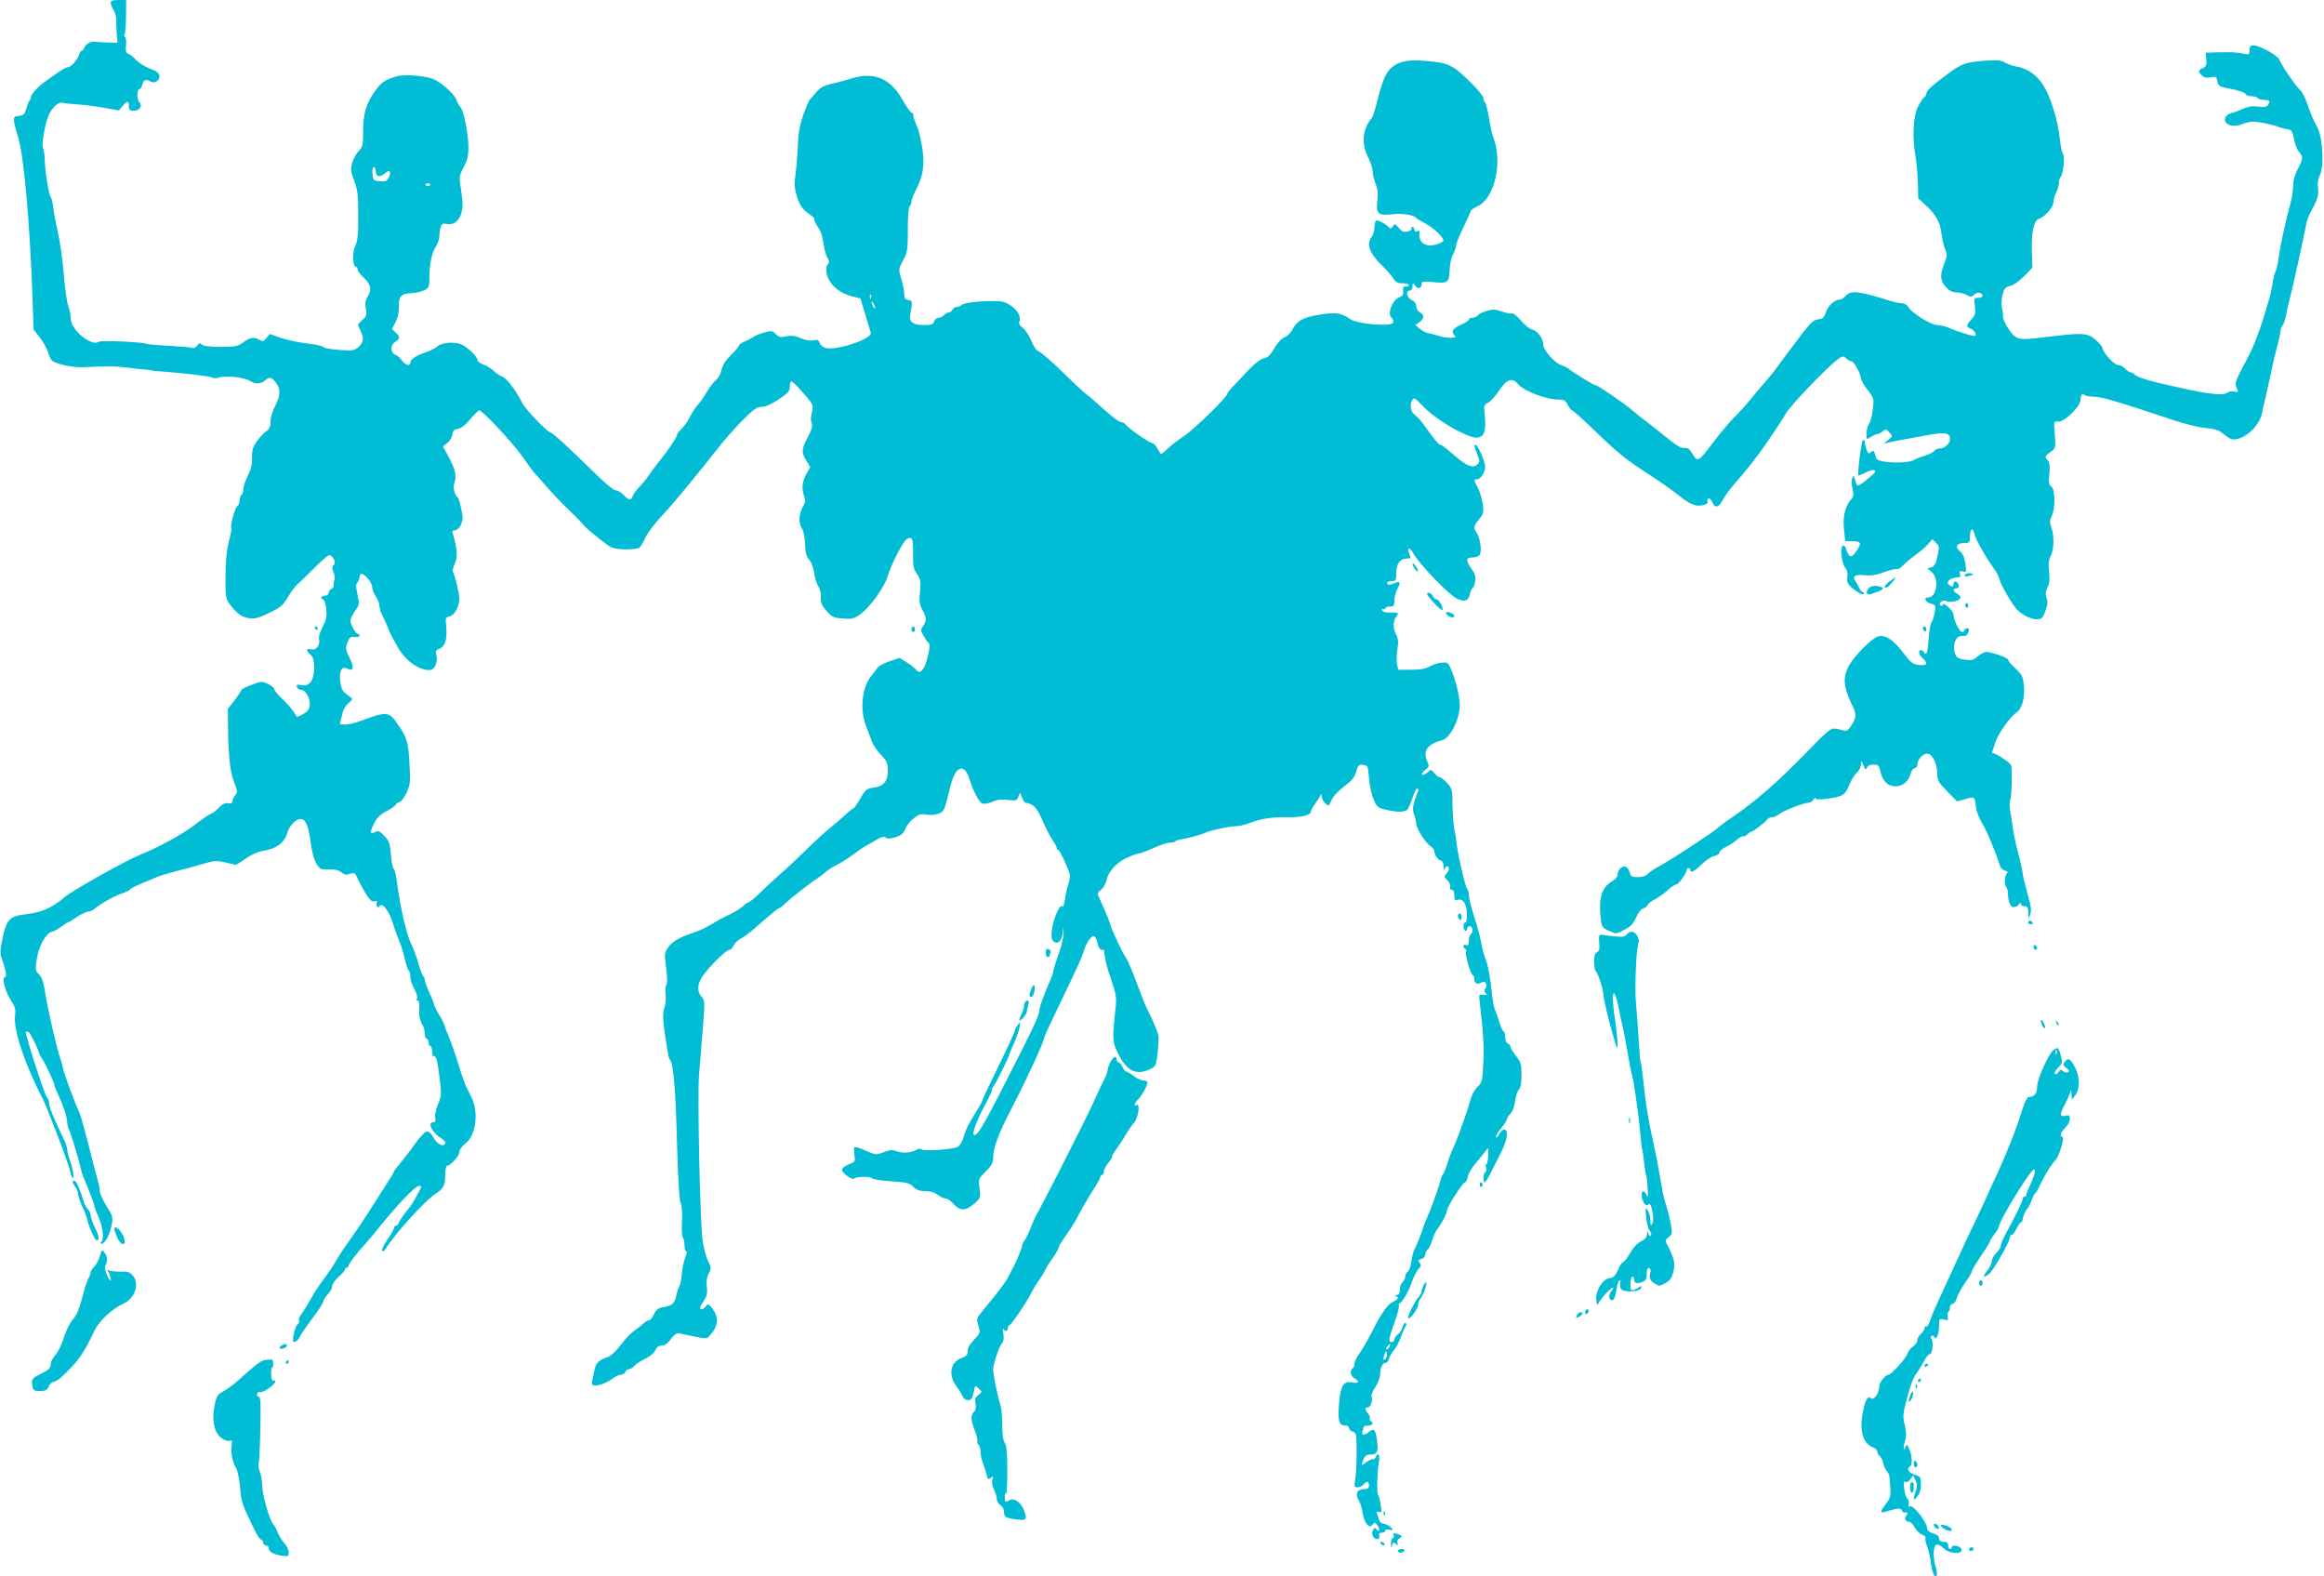<?xml version="1.0" standalone="no"?>
<!DOCTYPE svg PUBLIC "-//W3C//DTD SVG 20010904//EN"
 "http://www.w3.org/TR/2001/REC-SVG-20010904/DTD/svg10.dtd">
<svg version="1.0" xmlns="http://www.w3.org/2000/svg"
 width="1280pt" height="868pt" viewBox="0 0 1280 868"
 preserveAspectRatio="xMidYMid meet">
<g transform="translate(0,868) scale(0.1,-0.1)"
fill="#00bcd4" stroke="none">
<path d="M610 8665 c0 -9 7 -26 15 -39 9 -13 15 -36 15 -52 0 -16 1 -51 3 -79
l4 -50 -56 1 c-31 1 -60 3 -66 4 -21 5 -55 -13 -60 -31 -4 -10 -10 -19 -15
-19 -5 0 -12 -10 -15 -22 -9 -29 -44 -68 -61 -68 -7 0 -33 -14 -56 -30 -24
-17 -54 -38 -68 -48 -36 -24 -80 -72 -80 -86 0 -7 -3 -16 -7 -20 -5 -4 -13
-24 -18 -44 -9 -31 -15 -37 -41 -40 -36 -3 -36 -11 -4 -118 32 -106 64 -467
79 -879 l6 -180 32 -40 c18 -22 40 -62 49 -88 15 -45 18 -48 72 -64 32 -9 82
-16 112 -15 149 6 190 6 250 -2 36 -5 81 -10 100 -11 19 -2 35 -4 35 -5 0 -1
23 -3 50 -5 133 -10 270 -27 284 -34 8 -5 25 -5 38 0 34 13 140 1 171 -19 29
-19 59 -17 83 4 22 20 35 18 58 -12 28 -35 26 -73 -4 -130 -14 -27 -25 -64
-25 -85 0 -30 -6 -42 -24 -54 -13 -9 -36 -34 -52 -56 -22 -32 -27 -50 -26 -91
1 -36 -6 -65 -24 -99 -13 -27 -24 -59 -24 -73 0 -14 -4 -28 -10 -31 -5 -3 -10
-17 -10 -30 0 -13 -6 -28 -13 -32 -13 -8 -41 -109 -33 -122 3 -4 -4 -38 -14
-76 -12 -48 -18 -108 -18 -190 -1 -113 1 -121 24 -153 41 -53 63 -69 105 -76
32 -5 52 0 112 29 62 30 76 41 102 86 17 28 39 59 50 68 10 9 51 48 90 87 38
39 77 73 85 76 20 6 46 -42 28 -53 -10 -6 -10 -15 -1 -40 7 -18 9 -37 5 -43
-3 -6 -5 -18 -4 -27 2 -9 -4 -19 -13 -22 -8 -4 -15 -13 -15 -22 0 -8 -9 -15
-20 -15 -21 0 -28 -16 -9 -22 6 -2 14 -26 16 -53 4 -40 0 -59 -20 -97 -14 -26
-23 -55 -20 -66 8 -33 -15 -65 -43 -58 -29 8 -31 -5 -4 -29 15 -14 20 -31 20
-73 0 -70 -26 -104 -71 -95 -24 5 -28 3 -23 -11 3 -9 15 -16 25 -16 23 0 49
-48 45 -85 -2 -21 -13 -34 -36 -47 l-34 -17 -17 27 c-9 15 -37 47 -63 72 -25
24 -46 49 -46 56 0 6 -15 19 -34 28 -33 15 -38 15 -90 -5 -31 -11 -56 -24 -56
-28 0 -4 -17 -29 -37 -56 l-38 -48 1 -96 c1 -158 11 -253 34 -310 19 -48 19
-55 5 -71 -8 -9 -15 -23 -15 -32 0 -11 -7 -14 -23 -11 -17 3 -32 -4 -53 -26
-16 -17 -34 -31 -40 -31 -6 0 -47 -28 -90 -61 -65 -51 -209 -129 -309 -169
-71 -28 -363 -192 -406 -228 -79 -66 -127 -86 -234 -99 -70 -8 -91 -32 -111
-129 -14 -66 -14 -84 -4 -114 22 -59 29 -100 18 -100 -20 0 0 -79 30 -125 25
-38 29 -52 25 -86 -11 -79 56 -277 158 -471 9 -19 61 -149 111 -283 16 -44 32
-92 35 -108 3 -15 9 -30 14 -33 10 -6 2 45 -17 101 -8 22 -14 48 -14 57 0 9
-6 29 -14 45 -56 116 -86 187 -86 208 0 13 -4 26 -10 30 -12 7 -124 354 -117
362 3 3 10 2 15 -1 10 -6 53 -93 56 -112 1 -7 7 -18 13 -26 15 -18 73 -140 73
-154 0 -5 9 -28 20 -51 27 -57 50 -124 50 -151 0 -12 4 -30 9 -40 10 -17 53
-161 66 -217 3 -16 12 -43 20 -60 26 -61 55 -138 55 -147 0 -5 8 -28 19 -51
26 -59 36 -124 21 -142 -7 -8 -8 -15 -3 -15 19 0 45 44 56 95 11 52 10 55 -26
113 -20 33 -37 70 -37 83 0 12 -4 36 -10 53 -5 17 -28 105 -51 196 -23 91 -46
172 -50 180 -20 38 -87 219 -93 250 -4 19 -11 44 -15 55 -16 40 -71 282 -82
358 -9 58 -18 85 -34 101 -21 21 -22 26 -12 87 11 70 50 141 82 148 11 2 33
14 51 27 17 13 34 24 37 24 3 0 26 14 50 30 25 17 52 30 61 30 9 0 22 5 29 10
32 28 117 77 155 89 24 8 45 18 48 22 4 8 44 27 102 50 12 5 32 14 45 19 12 6
56 19 97 30 41 10 100 26 130 35 91 27 100 28 156 15 l54 -13 53 35 c28 20 70
39 92 42 81 13 121 44 140 106 11 36 45 70 70 70 29 0 43 -34 57 -134 10 -74
27 -119 53 -139 5 -4 29 -6 53 -5 29 1 49 -4 63 -16 16 -13 27 -15 47 -8 25 8
28 6 42 -27 9 -20 29 -57 45 -83 23 -36 34 -46 49 -41 12 3 16 1 12 -6 -4 -6
-4 -16 0 -22 4 -8 9 -7 15 2 14 23 53 -28 73 -96 10 -33 27 -78 36 -100 10
-22 23 -66 30 -98 8 -32 17 -60 22 -63 4 -3 8 -16 8 -30 0 -13 4 -32 9 -42 26
-52 33 -71 27 -81 -4 -6 -2 -11 4 -11 8 0 11 -16 9 -42 -2 -42 2 -64 22 -100
5 -10 9 -29 9 -43 0 -14 5 -25 10 -25 6 0 10 -9 10 -20 0 -11 5 -20 10 -20 6
0 10 -13 10 -30 0 -18 5 -29 12 -27 12 2 19 -30 34 -159 5 -49 3 -69 -14 -106
-11 -26 -18 -57 -15 -72 4 -19 1 -26 -11 -26 -35 0 -5 -58 45 -89 18 -11 25
-21 20 -30 -12 -19 -47 2 -66 39 -9 17 -23 30 -33 30 -10 0 -39 -30 -67 -70
-27 -38 -65 -86 -82 -107 -18 -21 -33 -41 -33 -44 0 -4 -19 -36 -43 -72 -23
-36 -64 -101 -92 -144 -27 -43 -70 -107 -95 -142 -52 -73 -73 -105 -96 -145
-8 -15 -36 -56 -61 -90 -25 -33 -54 -77 -64 -96 -24 -43 -39 -68 -61 -99 -10
-13 -15 -28 -11 -34 3 -5 -1 -15 -9 -21 -15 -11 -32 -96 -20 -96 13 0 28 15
34 31 4 9 34 53 67 97 34 45 61 87 61 94 0 7 11 25 25 40 14 15 25 36 25 47 0
10 16 33 35 50 19 17 35 35 35 41 0 5 5 10 10 10 6 0 10 5 10 11 0 10 47 71
96 124 11 12 38 45 60 71 103 130 211 244 231 244 7 0 13 -2 13 -4 0 -8 -47
-93 -59 -108 -36 -44 -58 -75 -64 -90 -3 -10 -11 -18 -17 -18 -5 0 -10 -5 -10
-12 0 -6 -16 -35 -37 -65 -20 -29 -33 -56 -28 -61 4 -4 12 1 19 11 49 81 216
265 273 302 47 30 55 46 55 111 1 24 5 44 9 44 19 0 69 54 69 75 0 14 13 32
34 49 58 44 74 173 32 255 -35 68 -42 86 -76 196 -17 55 -40 119 -51 143 -10
23 -19 47 -19 52 0 5 -13 32 -30 60 -17 28 -30 55 -30 60 0 5 -11 34 -25 64
-14 30 -25 61 -25 70 0 8 -4 17 -9 20 -4 3 -16 34 -26 68 -9 35 -26 80 -36
101 -30 57 -62 197 -86 372 -3 22 -10 46 -15 52 -6 7 -13 43 -15 80 -5 58 -10
73 -36 100 -25 26 -33 30 -49 22 -30 -16 -32 -4 -9 44 16 33 34 51 71 71 28
15 50 31 50 35 0 5 9 11 19 14 11 2 28 26 41 53 19 43 21 61 16 144 -6 131
-13 155 -60 224 -55 81 -60 82 -221 22 -22 -8 -55 -15 -74 -16 -28 0 -32 3
-26 18 3 9 9 31 12 47 3 17 17 40 32 53 26 22 26 23 6 37 -39 28 -44 35 -50
79 -9 58 7 91 36 75 36 -19 42 4 15 57 -22 44 -24 54 -13 84 10 30 16 35 40
32 15 -2 27 1 27 7 0 6 -4 11 -10 11 -11 0 -40 52 -40 73 0 8 11 31 25 52 25
35 25 40 14 91 -9 42 -10 57 -1 66 7 7 12 20 12 30 0 10 5 18 10 18 20 0 60
-49 60 -72 0 -13 9 -36 20 -53 11 -16 20 -40 20 -52 0 -12 7 -34 15 -50 8 -15
22 -46 31 -68 8 -22 20 -47 25 -55 5 -8 18 -32 29 -52 39 -73 115 -128 174
-128 29 0 48 39 40 80 -6 25 -3 31 19 39 30 12 42 57 34 127 -4 41 -3 45 20
50 27 7 53 55 53 98 0 27 -25 130 -35 147 -4 5 1 26 10 45 17 35 13 86 -10
162 -6 16 -3 22 9 22 25 0 49 45 43 82 -9 53 -19 93 -26 98 -16 12 -27 57 -20
75 15 39 9 76 -26 141 l-35 66 24 19 c14 11 26 32 28 47 2 21 9 28 29 30 18 2
41 20 69 53 22 27 45 49 50 49 18 0 185 -180 238 -255 30 -44 60 -84 66 -90 6
-5 35 -38 65 -73 30 -35 81 -89 114 -120 33 -31 67 -66 76 -76 27 -32 46 -49
110 -99 58 -46 64 -49 129 -52 39 -1 75 3 83 9 8 6 23 31 34 56 11 25 50 76
86 115 36 38 91 102 122 140 32 39 69 84 82 100 14 17 57 71 96 120 38 50 104
125 146 168 64 64 82 77 109 77 21 0 53 14 93 41 51 34 61 45 61 70 0 16 4 29
9 29 5 0 35 -29 65 -64 56 -64 57 -64 47 -107 -6 -26 -6 -49 0 -60 6 -13 1
-33 -21 -74 -36 -68 -37 -87 -9 -132 l22 -35 -22 -38 c-23 -41 -27 -84 -11
-125 7 -19 6 -32 -4 -48 -25 -39 -30 -94 -11 -123 11 -17 18 -50 19 -90 2 -48
7 -69 23 -86 12 -13 23 -44 27 -72 3 -27 14 -61 23 -75 10 -15 16 -41 14 -61
-2 -28 5 -44 31 -74 30 -34 39 -38 90 -42 50 -4 62 -1 95 23 56 40 133 147
153 212 16 54 61 145 93 191 10 14 22 20 32 17 12 -5 15 -22 14 -86 -1 -68 2
-84 21 -111 20 -28 22 -40 17 -97 -5 -53 -3 -71 13 -101 24 -44 25 -61 4 -90
-14 -20 -14 -25 3 -54 10 -18 21 -34 26 -36 11 -6 8 -39 -9 -99 -16 -57 -39
-77 -58 -51 -6 8 -29 26 -51 40 l-40 25 -55 -18 c-30 -10 -60 -26 -67 -36 -6
-10 -22 -30 -34 -45 -51 -62 -64 -182 -30 -273 11 -27 25 -67 33 -88 8 -21 31
-55 51 -75 32 -33 37 -44 37 -84 0 -60 -22 -88 -78 -95 -38 -5 -45 -10 -73
-59 -17 -30 -34 -54 -37 -54 -4 0 -25 -17 -47 -38 -22 -20 -63 -55 -90 -77
-27 -22 -84 -74 -125 -115 -42 -41 -107 -103 -146 -136 -38 -34 -90 -83 -116
-108 -26 -25 -52 -46 -57 -46 -6 0 -18 -9 -28 -19 -10 -10 -38 -29 -63 -41
-25 -12 -52 -26 -60 -30 -83 -49 -109 -62 -149 -75 -80 -27 -118 -49 -141 -82
-21 -31 -21 -36 -11 -114 7 -52 7 -86 1 -93 -5 -7 -7 -30 -4 -51 3 -22 0 -57
-7 -77 -9 -28 -9 -55 0 -120 21 -144 23 -153 32 -164 18 -22 31 -175 38 -464
5 -187 12 -306 20 -324 7 -18 10 -60 7 -108 -2 -43 0 -80 5 -83 5 -4 9 -22 9
-41 0 -19 4 -34 9 -34 6 0 3 -16 -5 -35 -8 -20 -17 -61 -19 -92 -3 -31 -9 -61
-14 -67 -4 -6 -11 -26 -15 -45 -9 -47 -22 -60 -68 -68 -32 -5 -43 -12 -56 -39
-8 -19 -21 -34 -27 -34 -6 0 -20 -8 -31 -18 -10 -10 -34 -28 -52 -41 -18 -12
-51 -47 -73 -77 -22 -30 -52 -59 -67 -65 -59 -21 -68 -30 -80 -82 -7 -29 -12
-58 -12 -65 0 -25 68 -8 119 30 13 10 32 18 41 18 10 0 20 7 24 15 3 8 12 15
19 15 8 0 21 8 30 18 9 10 37 29 63 41 26 13 49 33 54 47 7 16 17 24 34 24 15
0 33 12 51 36 23 29 32 35 54 30 158 -33 141 -33 167 -2 42 48 43 98 4 145
-19 23 -21 23 -34 6 -7 -10 -18 -16 -25 -14 -8 3 -5 16 12 41 20 29 24 44 20
80 -4 30 0 55 10 75 15 28 15 33 -4 71 -11 22 -25 76 -30 119 -14 118 -28 784
-19 903 5 58 14 174 21 257 12 145 11 154 -6 173 -31 35 -24 82 20 135 51 62
117 124 133 125 7 0 17 11 23 24 6 13 24 30 39 37 15 8 52 35 81 61 82 72 126
108 132 108 3 0 19 12 35 28 37 34 137 112 171 133 14 9 35 25 46 35 11 11 38
28 60 39 22 11 65 38 95 60 30 23 62 44 70 48 8 4 33 18 55 31 29 18 43 21 53
14 9 -8 25 -7 53 1 31 10 44 20 55 46 7 19 29 46 48 60 28 22 41 25 70 19 22
-4 48 -1 66 6 31 13 30 10 65 152 27 109 75 128 103 42 23 -72 55 -134 73
-139 10 -3 35 1 56 10 26 12 52 15 86 10 43 -5 48 -4 56 17 l9 23 11 -27 c6
-16 15 -29 21 -29 43 -6 59 -23 93 -100 18 -41 42 -88 55 -106 12 -17 22 -36
22 -42 0 -6 3 -11 8 -11 7 0 32 -51 60 -120 7 -19 6 -37 -3 -65 -7 -22 -16
-62 -20 -89 -4 -29 -10 -44 -14 -37 -12 18 -49 -66 -57 -127 -5 -38 -3 -55 8
-65 21 -21 45 0 51 44 l4 34 1 -33 c1 -18 -10 -65 -24 -105 -14 -39 -28 -83
-31 -97 -2 -14 -8 -34 -13 -45 -38 -87 -63 -154 -65 -176 -4 -33 -20 -69 -103
-234 -198 -391 -233 -455 -255 -455 -17 0 6 66 54 157 27 51 47 93 43 93 -4 0
-1 7 6 15 13 15 90 170 90 181 0 3 11 29 24 57 13 29 27 68 31 87 6 33 5 34
-10 16 -8 -11 -15 -24 -15 -29 0 -9 -44 -103 -141 -302 -22 -44 -39 -83 -39
-87 0 -4 -20 -39 -45 -78 -24 -38 -50 -90 -56 -115 -7 -27 -21 -52 -33 -60
-24 -15 -194 -26 -202 -13 -3 4 -15 3 -27 -4 -32 -17 -78 -20 -109 -7 -21 9
-36 8 -70 -5 -42 -17 -45 -16 -100 8 -31 14 -59 22 -62 19 -3 -3 -3 -23 0 -43
6 -34 4 -38 -25 -49 -52 -22 -55 -35 -17 -65 21 -15 37 -22 41 -16 8 12 92 13
99 1 3 -5 51 -12 105 -16 86 -6 102 -10 121 -30 13 -14 34 -23 53 -24 46 -1
59 -4 87 -24 13 -9 31 -17 40 -17 9 0 27 -13 42 -30 34 -39 67 -39 114 2 35
31 36 33 29 85 -6 52 -6 53 34 92 32 31 41 48 41 74 0 58 30 137 106 282 72
138 174 358 174 377 0 5 24 59 54 121 134 278 155 324 166 362 6 22 21 51 32
64 22 28 33 20 45 -31 3 -16 12 -28 19 -28 8 0 14 -1 14 -2 1 -2 3 -21 6 -43
3 -22 19 -78 36 -125 23 -67 28 -96 24 -135 -21 -191 -20 -199 11 -264 49
-101 104 -127 184 -85 24 12 28 21 35 86 4 40 7 82 5 93 -2 18 -34 93 -66 155
-7 14 -32 77 -55 140 -24 63 -49 122 -55 130 -16 19 -81 156 -90 190 -4 14
-16 45 -27 70 -11 25 -26 58 -33 74 -12 27 -11 31 10 47 12 10 25 33 29 50 10
49 51 96 110 124 29 14 60 25 68 25 8 0 45 14 81 30 37 17 77 30 90 30 13 0
27 3 31 7 3 4 14 8 22 9 41 6 121 28 144 39 27 13 142 37 175 36 11 0 44 8 73
19 62 23 123 32 212 30 70 -1 120 12 120 31 0 7 11 26 23 43 13 17 26 38 30
46 4 11 6 9 6 -6 1 -11 10 -29 20 -38 19 -17 20 -17 34 17 9 21 38 52 71 77
43 33 58 51 66 82 10 35 14 39 38 36 26 -3 27 -6 32 -73 3 -38 14 -91 25 -116
18 -43 23 -47 68 -58 57 -13 97 -14 115 -2 7 4 21 34 31 65 10 31 22 56 27 54
5 -2 7 -7 5 -13 -29 -72 -34 -99 -23 -129 7 -18 12 -40 12 -50 0 -26 49 -105
76 -123 13 -8 24 -23 24 -32 1 -20 24 -51 39 -51 6 0 12 -15 12 -32 1 -18 3
-25 6 -15 2 9 9 17 14 17 14 0 11 -27 -6 -43 -12 -13 -12 -17 6 -33 11 -10 18
-26 16 -36 -3 -11 0 -18 9 -18 9 0 14 -11 14 -31 0 -24 3 -30 16 -25 30 11 50
-16 53 -71 1 -33 -2 -53 -8 -53 -14 0 -14 -37 -1 -45 6 -3 10 1 10 9 0 9 7 16
15 16 17 0 21 -35 5 -45 -5 -3 -10 -19 -10 -35 0 -22 -4 -28 -15 -24 -17 7
-21 -11 -5 -21 6 -4 8 -11 4 -16 -7 -12 27 -129 38 -129 4 0 8 -9 8 -19 0 -26
15 -34 39 -22 15 8 20 7 25 -5 4 -9 2 -22 -4 -29 -6 -8 -6 -16 3 -24 10 -10 7
-12 -13 -9 -21 3 -25 -1 -22 -22 22 -189 26 -262 22 -351 -5 -100 -7 -109 -32
-134 -16 -15 -33 -46 -38 -69 -13 -47 -64 -195 -87 -246 -26 -59 -31 -74 -44
-115 -7 -22 -17 -45 -22 -52 -5 -7 -13 -27 -17 -45 -9 -37 -53 -157 -74 -203
-8 -16 -17 -41 -21 -55 -8 -28 -32 -85 -46 -113 -5 -9 -12 -39 -16 -65 -3 -26
-12 -51 -20 -55 -7 -4 -13 -16 -13 -26 0 -10 -7 -24 -15 -31 -8 -7 -15 -25
-15 -41 0 -21 -5 -29 -17 -30 -11 0 -13 -3 -5 -6 19 -7 14 -17 -15 -31 -31
-14 -65 -63 -122 -176 -21 -41 -50 -90 -64 -110 -15 -19 -27 -44 -27 -55 0
-11 -4 -23 -10 -26 -17 -11 -11 -44 10 -55 30 -16 24 -30 -10 -23 -51 10 -66
-14 -75 -118 -7 -96 0 -119 36 -119 11 0 19 -6 19 -14 0 -7 9 -16 20 -19 15
-4 20 -14 21 -44 3 -84 0 -180 -7 -220 -6 -39 -5 -43 13 -43 12 0 26 7 33 15
17 21 30 19 30 -5 0 -15 -7 -20 -29 -20 -36 0 -49 -29 -27 -62 8 -13 18 -44
21 -70 4 -26 15 -54 25 -63 15 -14 18 -14 30 0 11 14 14 13 27 -5 8 -12 12
-24 8 -28 -3 -3 -10 0 -14 7 -7 11 -11 10 -19 -5 -7 -14 -6 -24 3 -38 15 -20
40 -12 31 10 -3 9 2 14 14 14 11 0 20 5 20 11 0 6 9 9 20 6 11 -3 20 -3 20 0
0 10 -35 32 -51 33 -9 0 -19 8 -22 17 -2 10 -8 26 -12 36 -6 13 -4 16 10 11
15 -6 16 -1 9 42 -4 27 -10 50 -14 52 -8 3 -5 131 5 185 7 37 -7 53 -19 21 -3
-8 -10 -13 -15 -10 -5 3 -20 -4 -35 -15 -29 -23 -30 -22 -16 15 6 17 17 26 32
26 43 0 50 13 43 74 -8 63 -18 75 -44 52 -23 -21 -45 -21 -37 0 3 9 6 20 6 25
0 5 11 9 25 9 25 0 33 14 15 25 -6 4 -8 10 -5 14 2 5 -2 17 -10 27 -18 24 -19
34 -1 34 15 0 30 45 20 61 -3 6 6 28 20 49 14 22 26 52 27 67 2 42 12 68 29
68 8 0 16 9 19 20 2 11 14 32 26 47 13 15 31 49 41 75 9 26 21 53 26 60 5 6 5
14 0 17 -6 3 -13 -6 -17 -21 -3 -15 -15 -33 -26 -41 -10 -7 -19 -20 -19 -28 0
-8 -7 -14 -16 -14 -19 0 -17 13 20 118 14 41 24 78 21 82 -3 5 -2 10 2 12 17
7 52 67 69 118 11 30 27 63 37 73 15 15 16 21 6 33 -10 12 -8 16 9 21 12 3 22
13 22 23 0 10 6 23 13 29 8 6 19 30 26 53 7 24 19 50 26 58 21 24 55 89 55
105 0 19 87 155 99 155 5 0 13 15 16 33 4 17 24 51 44 73 20 23 43 53 53 65
16 24 16 23 15 -23 -1 -27 -6 -48 -10 -48 -5 0 -6 -9 -2 -19 3 -11 1 -22 -5
-26 -11 -7 -14 -55 -2 -55 4 0 19 24 33 53 15 28 41 80 58 114 33 67 41 123
16 123 -8 0 -21 -12 -29 -27 -9 -16 -15 -21 -16 -13 0 9 13 31 30 50 16 19 29
40 30 47 0 7 8 20 19 30 11 11 22 39 26 70 4 29 13 57 21 64 9 8 14 33 14 79
0 60 -3 71 -30 105 -16 21 -30 43 -30 50 0 7 -7 15 -15 19 -9 3 -15 18 -15 36
0 16 -4 30 -8 30 -5 0 -14 19 -21 43 -7 23 -18 53 -23 67 -12 29 -14 36 -28
160 -7 52 -18 106 -25 120 -7 14 -18 54 -25 90 -6 35 -25 105 -41 154 -16 50
-29 102 -29 116 0 14 -4 30 -9 35 -12 14 -58 219 -60 265 0 8 -5 35 -10 60 -6
25 -10 86 -11 135 0 86 -2 92 -29 123 -17 17 -35 32 -41 32 -7 0 -20 10 -30
22 -18 23 -18 23 -39 4 -12 -11 -24 -16 -28 -12 -4 4 3 16 17 26 21 16 23 21
12 45 -27 59 -1 98 79 118 47 12 99 115 99 195 0 72 -50 231 -73 233 -31 3
-62 -4 -92 -21 -23 -13 -53 -18 -103 -18 l-71 0 -7 34 c-3 19 -2 55 3 81 6 38
5 55 -9 82 -17 34 -16 75 3 96 17 18 9 24 -32 22 -28 -1 -43 3 -47 12 -3 8 0
11 7 7 6 -4 11 -2 11 3 0 6 11 11 25 11 22 0 25 5 25 33 0 17 7 45 15 61 21
40 19 47 -11 36 -32 -13 -44 -13 -44 0 0 6 11 10 25 10 23 0 25 4 25 43 1 50
19 79 54 81 14 0 26 2 26 3 0 1 -4 13 -10 27 -13 35 5 34 24 -1 29 -55 196
-229 240 -249 43 -21 65 -13 72 26 4 16 10 30 14 30 4 0 11 16 14 35 6 28 2
42 -19 72 -33 49 -32 63 4 63 16 0 34 6 40 14 14 17 4 92 -15 121 -20 28 -18
39 12 75 23 26 26 38 22 78 -3 26 -15 67 -26 91 -26 53 -26 51 -8 51 20 0 46
39 46 69 0 28 -40 121 -52 121 -11 0 -10 -4 8 -51 15 -37 15 -42 1 -56 -22
-23 -58 -10 -119 43 -72 61 -76 64 -86 64 -4 0 -24 21 -43 47 -19 25 -44 59
-56 76 -12 16 -31 35 -42 44 -22 15 -28 57 -11 83 7 12 17 6 52 -31 38 -40 77
-70 153 -117 47 -29 122 -62 141 -62 50 0 61 30 51 133 -5 43 -3 49 18 59 13
6 40 35 59 64 46 68 75 78 110 36 30 -35 153 -82 215 -82 35 0 43 -4 56 -30 9
-16 19 -30 24 -30 4 0 54 -44 109 -97 143 -138 179 -168 316 -257 67 -43 144
-98 171 -121 31 -26 64 -44 85 -48 37 -5 74 8 65 23 -3 5 -1 11 5 15 5 3 14
-5 20 -19 14 -37 36 -32 59 12 11 20 36 55 55 77 55 63 84 98 108 130 13 17
26 35 31 40 32 42 131 188 151 225 24 44 222 251 285 299 30 22 33 22 50 7 10
-9 23 -16 29 -16 13 0 52 -71 52 -95 0 -8 16 -36 36 -62 35 -46 36 -49 29
-107 -3 -33 -13 -69 -21 -80 -8 -11 -14 -36 -14 -54 0 -34 0 -34 25 -18 13 9
30 16 36 16 7 0 20 7 29 15 15 14 19 13 36 -6 19 -21 19 -21 -6 -41 l-25 -21
30 7 c17 4 50 11 75 15 25 5 87 16 138 25 99 18 122 13 122 -24 0 -23 -31 -50
-58 -50 -11 0 -25 -6 -29 -13 -4 -7 -28 -19 -53 -27 -25 -7 -49 -17 -55 -21
-36 -25 -203 -19 -211 7 -14 47 -14 47 -29 34 -12 -10 -16 -8 -25 15 -5 14
-10 34 -10 43 0 11 -3 13 -10 6 -9 -9 -31 -184 -24 -192 1 -2 20 6 42 17 43
22 66 13 35 -14 -63 -55 -83 -67 -88 -51 -16 52 -17 52 -24 31 -4 -10 -3 -36
2 -57 8 -31 6 -42 -6 -56 -34 -39 -48 -94 -41 -164 l7 -68 38 0 c49 0 54 -10
26 -51 -31 -46 -43 -43 -61 14 -3 10 -11 15 -17 11 -16 -10 -5 -100 15 -122
10 -12 14 -29 11 -48 -6 -32 4 -48 52 -81 19 -14 34 -19 38 -13 3 6 1 10 -5
10 -6 0 -15 10 -20 23 -6 12 -16 30 -22 40 -18 25 3 36 58 29 31 -3 61 2 103
18 33 12 64 19 69 16 5 -3 22 8 37 24 16 16 47 42 69 57 22 16 52 41 65 56
l24 28 20 -20 c19 -18 19 -24 8 -74 -9 -42 -17 -56 -34 -61 l-22 -6 22 -18
c45 -36 32 -142 -17 -142 -28 0 -15 -27 17 -35 24 -6 25 -9 19 -47 -4 -23 -12
-48 -18 -56 -6 -7 -13 -49 -16 -93 -4 -74 -12 -93 -27 -69 -3 6 -10 10 -16 10
-16 0 -10 -26 11 -45 31 -28 25 -41 -19 -37 -36 4 -45 11 -88 67 -55 72 -99
101 -138 91 -34 -9 -133 -108 -162 -163 -36 -66 -30 -119 23 -226 19 -39 18
-60 -8 -101 -15 -23 -28 -33 -38 -30 -8 3 -29 8 -47 11 -30 5 -39 -2 -175
-142 -144 -149 -276 -263 -397 -345 -36 -24 -70 -50 -76 -56 -14 -17 -281
-192 -330 -216 -22 -11 -48 -29 -58 -39 -11 -12 -32 -19 -56 -19 -33 0 -40 4
-45 25 -4 14 -13 28 -21 32 -21 7 -45 -15 -45 -41 0 -13 -11 -27 -29 -38 -59
-33 -77 -91 -65 -204 6 -49 8 -53 46 -70 40 -18 40 -18 85 6 35 18 50 35 64
68 11 25 28 46 38 49 11 3 22 11 25 18 3 8 20 22 38 31 18 9 50 32 71 50 20
19 43 34 50 34 12 0 57 62 57 80 0 5 5 10 10 10 6 0 10 -4 10 -10 0 -20 22 -9
63 31 23 22 54 43 70 46 15 3 27 11 27 19 0 7 16 21 36 30 21 10 48 28 62 41
13 12 28 20 32 18 5 -3 15 2 23 10 9 8 18 15 22 15 10 0 79 53 88 67 4 7 17
13 27 13 11 0 29 8 39 17 22 18 136 63 163 63 9 0 22 8 27 18 6 9 11 12 11 6
0 -7 19 -8 58 -3 89 11 106 21 127 76 10 26 29 57 42 68 12 11 23 32 23 45 1
24 1 24 14 -5 10 -24 13 -26 19 -12 4 11 17 17 36 17 25 0 30 -5 36 -32 13
-59 41 -88 85 -88 41 0 74 29 86 77 4 12 12 23 20 23 8 0 14 8 14 18 0 28 29
62 54 62 28 0 56 -54 56 -111 0 -36 7 -48 55 -97 l54 -55 39 11 c57 17 59 16
64 -35 3 -30 17 -67 36 -98 26 -41 73 -156 99 -237 3 -9 15 -19 26 -22 13 -4
18 -9 12 -13 -14 -11 -18 -62 -6 -77 6 -6 10 -21 10 -31 1 -51 13 -82 33 -80
11 1 24 8 29 16 6 10 9 10 9 2 0 -7 9 -13 20 -13 19 0 23 -10 21 -55 0 -14 3
-12 10 8 9 22 6 46 -15 120 -14 51 -26 100 -26 109 0 10 -11 61 -25 113 -14
53 -27 115 -29 138 -3 23 -9 63 -14 88 -5 26 -5 53 -1 61 10 19 14 182 4 197
-9 16 -88 66 -98 63 -5 -2 -6 3 -4 10 3 7 11 31 18 53 14 44 81 139 115 161
31 21 48 83 41 149 -5 50 -11 61 -46 94 -23 21 -41 42 -41 48 0 11 -90 43
-120 43 -10 0 -32 -11 -48 -25 -25 -21 -35 -23 -73 -17 -38 6 -45 12 -53 39
-13 47 8 94 41 91 18 -2 28 3 34 20 6 16 5 22 -6 22 -8 0 -15 -4 -15 -10 0 -5
-6 -10 -14 -10 -14 0 -46 66 -47 98 0 19 -59 71 -59 52 0 -6 -5 -8 -10 -5 -19
12 9 36 30 25 20 -11 72 1 77 17 3 7 -5 17 -16 23 -25 13 -28 30 -5 30 9 0 14
7 12 17 -4 22 -28 29 -28 9 0 -19 -11 -21 -28 -4 -15 15 13 37 46 38 18 0 22
4 17 19 -5 16 -2 18 15 14 21 -5 21 -3 15 43 -5 34 -14 55 -31 69 -29 25 -16
45 28 45 25 0 28 3 28 34 0 46 16 55 25 14 7 -30 65 -132 110 -193 12 -16 25
-42 28 -56 8 -30 68 -136 94 -163 31 -33 77 -56 110 -56 28 0 33 5 48 44 13
34 15 52 7 74 -7 21 -6 35 5 57 11 20 13 44 9 86 -5 43 -3 66 9 88 18 36 20
112 3 158 -10 27 -9 38 4 66 20 43 17 146 -5 159 -12 6 -14 21 -10 68 5 47 2
64 -11 78 -15 17 -14 20 15 41 32 24 32 24 26 98 -6 74 -5 74 18 71 35 -4 125
85 125 124 0 27 9 35 23 21 4 -3 28 -7 55 -8 44 -2 138 -30 425 -126 65 -22
148 -43 185 -46 54 -5 73 -11 100 -34 18 -16 41 -29 52 -29 65 0 143 72 159
146 5 27 14 67 20 89 5 22 19 85 31 140 11 55 28 123 36 151 7 28 14 60 14 70
0 11 5 25 12 32 6 6 14 30 19 54 4 24 14 70 23 103 21 84 75 331 85 385 4 25
15 59 24 75 41 75 49 100 44 139 -4 25 0 50 9 68 27 53 17 219 -16 273 -13 22
-35 71 -47 110 -13 38 -31 77 -41 85 -26 23 -108 142 -118 172 -8 22 -109 78
-141 78 -18 0 -23 -5 -23 -26 0 -23 -3 -26 -27 -21 -49 10 -57 10 -136 9 l-79
-2 4 -37 c2 -31 -1 -40 -19 -48 -27 -12 -28 -18 -6 -40 11 -12 25 -15 48 -11
30 6 33 4 38 -22 5 -27 11 -30 77 -42 40 -8 74 -20 77 -27 3 -7 18 -13 33 -13
16 0 32 -4 35 -10 3 -6 19 -10 36 -10 30 0 34 -6 20 -29 -7 -10 -21 -12 -53
-8 -30 4 -55 1 -83 -12 -22 -10 -52 -21 -66 -24 -30 -8 -44 -33 -29 -52 16
-20 55 -23 90 -8 18 7 45 13 61 13 31 0 111 -17 144 -31 11 -4 31 -9 45 -11
21 -3 26 -10 35 -55 5 -28 18 -60 28 -70 23 -26 22 -39 -8 -95 -16 -29 -25
-63 -25 -90 0 -24 -7 -71 -16 -103 -28 -104 -55 -228 -63 -290 -4 -34 -13 -70
-18 -80 -6 -11 -13 -41 -16 -66 -4 -25 -13 -68 -22 -95 -8 -27 -22 -74 -31
-104 -17 -56 -58 -162 -74 -190 -4 -8 -25 -48 -46 -88 -33 -64 -36 -76 -25
-98 11 -25 10 -26 -12 -20 -13 3 -32 0 -41 -7 -22 -16 -98 -8 -256 27 -162 35
-233 56 -251 72 -8 8 -20 14 -26 14 -5 0 -18 9 -28 20 -10 11 -28 20 -39 20
-21 0 -86 71 -86 94 0 5 -16 25 -36 43 -42 38 -72 41 -224 23 -166 -20 -184
-21 -212 -9 -29 12 -81 96 -76 122 1 7 -2 26 -6 44 -4 17 -2 49 4 71 9 34 16
42 41 47 18 4 51 27 77 54 l46 47 -3 91 c-3 106 11 169 39 178 34 11 80 65 80
93 1 15 7 38 15 52 8 14 14 37 15 52 0 15 4 29 9 33 14 8 25 113 13 128 -5 6
-13 44 -17 82 -10 99 -50 230 -90 294 -37 59 -87 94 -150 105 -22 4 -50 14
-63 22 -18 12 -42 14 -105 10 -111 -8 -131 -15 -212 -75 -88 -65 -115 -90
-115 -107 0 -7 -6 -17 -13 -21 -7 -4 -23 -29 -35 -54 -25 -51 -30 -172 -12
-270 6 -30 11 -94 13 -143 l2 -88 40 -37 c55 -49 82 -96 88 -156 3 -28 12 -67
20 -86 13 -31 12 -39 -4 -79 -25 -63 -24 -95 8 -130 18 -21 36 -30 57 -30 17
0 43 -6 57 -14 23 -12 29 -12 42 1 9 9 23 13 31 10 25 -10 19 -27 -9 -27 -23
0 -24 -2 -18 -45 5 -37 2 -50 -14 -68 -35 -38 -36 -46 -9 -57 23 -8 38 -41 19
-40 -18 1 -101 28 -135 43 -21 10 -51 17 -68 17 -35 0 -143 68 -160 100 -6 11
-21 20 -34 20 -12 0 -42 6 -67 14 -174 54 -214 59 -244 26 -10 -11 -25 -20
-34 -20 -27 -1 -64 -35 -75 -71 -9 -27 -17 -35 -40 -37 -33 -4 -46 -19 -163
-176 -45 -61 -86 -116 -90 -121 -5 -6 -26 -31 -48 -57 -22 -25 -56 -65 -75
-89 -19 -24 -58 -67 -87 -96 -29 -29 -80 -90 -114 -135 -86 -114 -89 -116
-119 -64 -16 25 -26 32 -43 29 -16 -3 -44 14 -106 64 -46 37 -93 75 -105 83
-11 8 -46 35 -76 61 -54 45 -192 139 -205 139 -9 0 -126 72 -142 87 -7 6 -27
16 -45 23 -37 13 -98 82 -98 112 0 33 -32 77 -60 83 -15 3 -43 26 -63 50 -21
24 -43 42 -50 39 -7 -2 -32 2 -56 11 -35 12 -51 13 -82 3 -22 -6 -44 -17 -50
-25 -6 -7 -20 -13 -30 -13 -11 0 -19 -4 -19 -10 0 -5 -20 -18 -45 -29 -45 -20
-55 -37 -33 -59 9 -9 4 -12 -22 -12 -18 0 -47 4 -64 10 -17 5 -43 12 -57 15
-15 2 -37 14 -50 25 l-24 21 23 15 c27 20 28 40 2 54 -11 6 -20 21 -20 34 0
15 -9 27 -25 34 -27 13 -35 52 -10 52 9 0 15 9 15 23 1 21 1 21 15 3 15 -20
35 -14 35 11 0 14 10 15 69 9 79 -7 83 -3 86 80 1 22 9 56 18 74 10 18 17 40
17 49 0 9 18 53 40 99 22 45 40 86 40 90 0 5 18 17 39 27 92 41 138 240 87
375 -8 19 -19 69 -25 110 -7 41 -16 79 -21 84 -6 6 -10 18 -10 27 0 9 -36 52
-80 95 -90 87 -113 98 -240 109 -115 10 -176 -10 -213 -71 -15 -24 -36 -86
-48 -137 -12 -50 -27 -99 -34 -107 -51 -61 -58 -141 -20 -216 14 -27 25 -61
25 -76 0 -15 7 -46 16 -68 12 -30 15 -56 10 -97 -8 -71 3 -81 82 -73 54 7 121
-4 132 -20 3 -4 25 -17 49 -30 44 -22 101 -76 101 -95 0 -6 -19 -16 -42 -22
-61 -16 -99 14 -89 71 1 5 -5 6 -14 3 -9 -4 -15 -1 -15 8 0 8 -5 15 -11 15 -5
0 -8 -4 -5 -9 3 -5 -6 -12 -21 -16 -21 -5 -31 -1 -49 20 -21 24 -23 25 -33 8
-7 -11 -13 -14 -18 -8 -15 19 -64 46 -73 40 -6 -3 -10 -21 -10 -38 0 -18 -7
-41 -15 -51 -31 -42 -14 -90 60 -161 22 -22 49 -52 58 -67 14 -22 25 -28 52
-28 19 0 35 -5 35 -10 0 -6 -8 -10 -17 -8 -14 2 -17 -3 -15 -24 2 -19 -2 -28
-17 -33 -40 -12 -73 -92 -47 -114 8 -7 12 -19 9 -28 -9 -23 -197 -8 -235 19
-51 35 -78 40 -172 25 -92 -15 -123 -33 -151 -88 -8 -14 -27 -31 -42 -38 -17
-7 -39 -31 -55 -60 -21 -36 -35 -50 -57 -54 -18 -4 -50 -28 -83 -63 -29 -32
-68 -72 -85 -90 -18 -18 -33 -37 -33 -42 0 -18 -186 -199 -240 -234 -30 -20
-69 -50 -87 -67 -18 -17 -34 -31 -37 -31 -3 0 -12 14 -21 30 -9 17 -22 30 -29
30 -15 0 -136 85 -148 104 -4 6 -14 11 -22 11 -13 0 -59 36 -140 110 -18 17
-45 39 -60 50 -14 11 -73 66 -129 121 -57 56 -113 104 -124 108 -14 4 -30 27
-44 62 -13 30 -34 61 -47 70 -14 9 -21 21 -18 31 11 28 -6 62 -45 89 -34 23
-49 27 -107 26 -89 -1 -154 -10 -166 -22 -6 -6 -18 -10 -27 -10 -9 0 -19 -7
-23 -15 -3 -8 -12 -15 -19 -15 -8 0 -20 -7 -27 -15 -7 -8 -21 -15 -31 -15 -10
0 -21 -9 -24 -20 -5 -16 -15 -20 -54 -20 -64 0 -86 17 -77 61 13 67 12 74 -11
77 -18 3 -23 10 -23 34 0 17 -7 54 -16 83 -16 51 -16 52 10 101 24 45 26 58
26 171 0 70 4 124 10 128 6 3 10 14 10 24 0 10 11 38 23 62 41 76 51 139 37
232 -6 45 -20 101 -31 124 -10 24 -19 50 -19 58 0 8 -4 15 -10 15 -5 0 -25 29
-46 65 -67 122 -156 161 -281 124 -37 -12 -91 -26 -119 -32 -39 -9 -58 -21
-80 -47 -16 -19 -32 -37 -35 -40 -4 -3 -19 -39 -34 -80 -19 -55 -28 -99 -30
-163 -2 -49 -7 -114 -11 -145 -10 -78 -10 -91 5 -142 14 -50 33 -76 74 -103
15 -10 25 -22 23 -26 -3 -4 6 -23 19 -41 15 -20 26 -53 30 -89 4 -31 14 -67
22 -80 11 -17 12 -26 4 -34 -15 -15 -14 -53 4 -86 22 -43 68 -77 124 -92 l50
-12 26 -86 c14 -47 28 -93 31 -103 10 -33 -186 -100 -249 -84 -14 3 -29 16
-32 27 -6 17 -12 20 -37 15 -18 -3 -44 1 -66 11 -36 16 -55 17 -99 8 -14 -3
-29 2 -41 16 -18 19 -23 19 -63 8 -24 -7 -51 -18 -59 -24 -8 -6 -30 -17 -47
-25 -18 -7 -33 -17 -33 -22 0 -6 -20 -30 -45 -54 -30 -30 -46 -56 -51 -81 -4
-21 -17 -46 -30 -55 -12 -10 -35 -39 -50 -65 -15 -26 -38 -59 -51 -73 -13 -14
-32 -43 -43 -66 -11 -22 -31 -51 -45 -64 -14 -13 -25 -27 -25 -32 0 -13 -49
-87 -95 -143 -22 -27 -49 -63 -60 -80 -10 -16 -33 -45 -51 -64 -19 -18 -36
-42 -39 -52 -8 -26 -23 -24 -51 6 -13 14 -32 25 -43 25 -11 0 -61 41 -118 98
-145 142 -233 222 -243 222 -15 0 -137 127 -153 160 -34 68 -87 139 -111 146
-11 4 -32 17 -45 30 -13 13 -38 29 -57 36 -19 7 -34 18 -34 24 0 16 -35 54
-75 80 -37 25 -119 22 -150 -6 -11 -10 -38 -23 -60 -30 -52 -17 -85 -39 -85
-56 0 -23 -28 -16 -46 11 -9 13 -24 27 -34 30 -29 9 -32 53 -4 72 29 19 30 27
3 52 l-20 19 20 39 c13 26 19 56 18 87 -2 55 13 70 75 72 20 1 49 8 65 16 26
13 28 18 28 73 1 76 13 131 37 170 10 16 18 41 18 55 0 14 3 36 7 48 5 20 11
23 33 19 58 -12 96 49 86 136 -3 28 -9 69 -12 90 -5 30 -1 49 20 87 20 36 26
62 26 108 0 73 -25 200 -44 222 -8 8 -17 26 -21 38 -8 28 -75 91 -120 113 -45
22 -168 32 -214 18 -64 -21 -77 -30 -114 -78 -49 -67 -67 -126 -67 -225 0 -74
-3 -86 -24 -107 -13 -13 -29 -42 -36 -64 -10 -36 -9 -48 11 -100 19 -51 22
-80 22 -191 1 -103 -3 -139 -16 -167 -18 -37 -15 -117 4 -117 5 0 9 -7 9 -15
0 -8 16 -29 35 -46 39 -36 44 -66 19 -104 -11 -18 -14 -35 -9 -64 6 -36 4 -43
-20 -64 -27 -23 -27 -24 -11 -55 22 -43 20 -65 -9 -92 -23 -21 -30 -22 -106
-17 -45 3 -85 10 -88 16 -4 6 -45 15 -91 20 -47 6 -112 19 -145 31 l-60 21
-18 -23 c-15 -18 -21 -20 -38 -10 -28 18 -52 15 -89 -13 -30 -22 -44 -25 -125
-25 -59 0 -95 4 -104 13 -10 10 -15 8 -26 -7 -8 -10 -18 -15 -23 -12 -5 3 -63
8 -128 12 -65 3 -122 8 -126 10 -18 11 -253 21 -265 12 -37 -29 -153 66 -153
125 0 17 -6 50 -14 72 -8 22 -19 102 -25 177 -6 75 -21 179 -32 230 -12 51
-24 113 -26 138 -3 25 -9 50 -14 56 -11 13 -31 142 -33 209 -1 28 -5 55 -9 61
-10 17 13 145 34 186 20 40 54 69 73 62 6 -2 43 -6 81 -9 39 -2 106 -11 150
-19 l80 -14 20 24 c26 31 35 30 35 -1 0 -20 5 -25 24 -25 35 0 53 26 33 48
-15 17 -13 72 3 72 4 0 11 11 14 25 7 26 21 31 45 16 22 -14 53 6 49 32 -2 16
-17 26 -53 40 -27 10 -61 31 -75 46 -14 16 -33 31 -42 34 -14 5 -17 15 -14 47
2 22 0 43 -5 46 -5 3 -6 10 -3 16 4 6 8 51 8 100 l1 88 -42 0 c-32 0 -43 -4
-43 -15z m1460 -930 c0 -30 24 -33 52 -8 24 21 34 10 20 -23 -10 -21 -18 -25
-50 -22 -35 3 -37 5 -40 41 -2 21 1 37 7 37 6 0 11 -11 11 -25z m300 -69 c0
-11 -19 -15 -25 -6 -3 5 1 10 9 10 9 0 16 -2 16 -4z m2427 -628 c-3 -8 -6 -5
-6 6 -1 11 2 17 5 13 3 -3 4 -12 1 -19z m23 -53 c0 -5 -5 -3 -10 5 -5 8 -10
20 -10 25 0 6 5 3 10 -5 5 -8 10 -19 10 -25z m2834 -5720 c-4 -8 -11 -15 -16
-15 -6 0 -5 6 2 15 7 8 14 15 16 15 2 0 1 -7 -2 -15z m-23 -68 c-13 -13 -15 1
-4 30 7 17 8 17 11 -1 2 -10 -1 -23 -7 -29z"/>
<path d="M7780 5574 c0 -5 7 -19 15 -30 8 -10 15 -14 15 -8 0 5 -7 19 -15 30
-8 10 -15 14 -15 8z"/>
<path d="M10829 5520 c-19 -13 -8 -18 21 -10 19 4 21 7 9 12 -9 3 -22 2 -30
-2z"/>
<path d="M10408 5479 c-30 -22 -38 -42 -14 -33 12 5 53 55 44 54 -2 0 -15 -10
-30 -21z"/>
<path d="M10297 5445 c-10 -7 -17 -20 -15 -28 3 -13 8 -14 41 -2 58 20 62 28
17 38 -14 3 -33 0 -43 -8z"/>
<path d="M7860 5410 c0 -13 78 -96 84 -89 9 9 -18 59 -32 59 -7 0 -15 6 -18
14 -6 17 -34 30 -34 16z"/>
<path d="M10825 5351 c-3 -5 -1 -12 5 -16 5 -3 10 1 10 9 0 18 -6 21 -15 7z"/>
<path d="M7970 5295 c14 -16 40 -20 40 -6 0 9 -24 21 -42 21 -6 0 -6 -6 2 -15z"/>
<path d="M1735 5220 c3 -5 8 -10 11 -10 2 0 4 5 4 10 0 6 -5 10 -11 10 -5 0
-7 -4 -4 -10z"/>
<path d="M5020 5215 c0 -8 5 -15 10 -15 6 0 10 7 10 15 0 8 -4 15 -10 15 -5 0
-10 -7 -10 -15z"/>
<path d="M10590 5221 c0 -6 5 -13 10 -16 6 -3 10 1 10 9 0 9 -4 16 -10 16 -5
0 -10 -4 -10 -9z"/>
<path d="M8030 3636 c0 -8 5 -18 10 -21 6 -3 10 3 10 14 0 12 -4 21 -10 21 -5
0 -10 -6 -10 -14z"/>
<path d="M11170 3600 c0 -5 7 -10 16 -10 8 0 12 5 9 10 -3 6 -10 10 -16 10 -5
0 -9 -4 -9 -10z"/>
<path d="M8959 3534 c-13 -16 -25 -16 -134 -2 -18 3 -20 -2 -17 -43 3 -35 0
-48 -12 -52 -11 -5 -16 -20 -16 -50 0 -24 3 -47 7 -51 13 -12 43 -100 43 -125
0 -25 32 -161 61 -256 16 -54 18 -56 18 -25 0 19 -4 64 -9 100 -17 106 -21
180 -11 180 5 0 15 -26 21 -57 6 -32 18 -85 25 -118 8 -33 21 -103 30 -155 9
-52 20 -108 25 -125 10 -33 37 -231 46 -334 3 -36 7 -68 9 -71 2 -4 7 -36 10
-70 4 -35 9 -68 12 -72 2 -5 6 -37 8 -71 3 -44 1 -55 -5 -39 -13 31 -31 28
-28 -5 4 -36 26 -62 38 -44 13 21 34 -84 21 -106 -9 -15 -10 -12 -11 18 0 19
-7 44 -15 55 -13 17 -14 13 -8 -41 3 -33 12 -66 20 -73 7 -8 10 -19 6 -25 -4
-7 -9 -4 -14 9 -7 17 -8 17 -8 -4 -1 -15 -11 -27 -33 -38 -21 -10 -43 -34 -60
-65 -16 -27 -33 -49 -38 -49 -6 0 -19 -19 -29 -43 -13 -31 -25 -43 -41 -44
-42 -3 -84 -70 -78 -124 3 -27 6 -30 12 -16 12 26 68 87 79 87 6 0 2 -9 -8
-20 -17 -19 -15 -50 4 -50 11 0 17 16 27 73 3 20 10 37 14 37 5 0 6 -8 4 -17
-2 -10 -1 -23 4 -30 15 -24 112 -16 112 9 0 7 -4 7 -12 1 -7 -6 -21 -13 -30
-16 -15 -5 -18 0 -18 33 0 22 5 40 10 40 6 0 10 -6 10 -14 0 -22 15 -27 44
-16 21 8 26 16 26 46 0 24 4 34 13 31 6 -2 10 -11 8 -18 -10 -34 -4 -51 21
-66 25 -16 29 -16 60 1 27 15 36 28 45 65 11 46 3 77 -39 155 -7 14 -5 21 12
33 17 12 21 23 17 47 -5 35 -26 121 -37 151 -4 11 -13 52 -19 90 -16 94 -30
167 -47 244 -23 100 -42 216 -53 329 -6 57 -13 107 -16 111 -2 4 -6 52 -9 107
-3 54 -10 146 -15 204 -9 95 1 319 15 341 2 4 -1 19 -7 33 -14 29 -40 34 -60
10z"/>
<path d="M11200 3466 c0 -9 5 -16 10 -16 6 0 10 4 10 9 0 6 -4 13 -10 16 -5 3
-10 -1 -10 -9z"/>
<path d="M5760 3435 c0 -14 5 -25 10 -25 6 0 10 2 10 4 0 2 3 11 6 19 3 8 -2
17 -10 20 -12 5 -16 0 -16 -18z"/>
<path d="M5681 3237 c-14 -35 -14 -47 -1 -47 12 0 24 44 17 62 -3 8 -9 1 -16
-15z"/>
<path d="M5647 3163 c-4 -3 -7 -14 -7 -24 0 -9 -7 -29 -15 -45 -8 -15 -12 -30
-10 -32 7 -7 39 30 40 47 1 9 5 26 9 39 7 21 -3 30 -17 15z"/>
<path d="M11241 3060 c-1 -18 16 -46 23 -40 2 3 -2 16 -9 30 -8 15 -14 19 -14
10z"/>
<path d="M11326 3047 c3 -10 9 -15 12 -12 3 3 0 11 -7 18 -10 9 -11 8 -5 -6z"/>
<path d="M11309 2897 c-26 -19 -89 -161 -89 -199 0 -37 -15 -58 -42 -58 -13 0
-23 -19 -42 -77 -13 -43 -33 -100 -44 -128 -46 -117 -71 -174 -102 -240 -18
-38 -42 -90 -52 -115 -11 -25 -44 -94 -73 -155 -29 -60 -63 -132 -75 -160 -12
-27 -37 -81 -55 -120 -77 -165 -93 -202 -105 -238 -6 -20 -16 -35 -21 -32 -5
4 -9 0 -9 -8 0 -8 -9 -22 -20 -32 -11 -10 -20 -26 -20 -36 0 -10 -11 -26 -24
-34 -13 -9 -27 -26 -30 -39 -6 -23 -89 -116 -104 -116 -18 0 -52 -43 -52 -66
0 -36 -29 -77 -45 -64 -19 16 -31 -6 -45 -78 -20 -99 1 -172 56 -192 13 -5 24
-16 24 -24 0 -7 6 -19 14 -25 7 -6 16 -24 19 -40 3 -16 12 -35 19 -42 8 -8 15
-23 15 -34 1 -11 3 -40 5 -65 2 -37 -2 -52 -25 -81 -33 -44 -34 -53 -4 -44 70
21 86 22 91 9 3 -8 9 -14 13 -13 20 3 24 -2 13 -16 -13 -16 -6 -35 15 -35 8 0
22 -14 30 -30 9 -17 27 -35 41 -40 14 -6 23 -14 19 -20 -3 -5 1 -24 8 -42 8
-19 17 -58 21 -88 4 -31 11 -62 16 -70 16 -26 24 -1 12 39 -17 55 -15 118 3
125 8 3 25 -5 39 -19 32 -32 107 -37 99 -6 -5 19 -53 28 -53 10 0 -5 -4 -9
-10 -9 -5 0 -10 9 -10 20 0 15 -7 20 -25 20 -18 0 -25 5 -25 19 0 12 -11 21
-32 27 -23 7 -33 16 -34 29 0 31 -74 127 -92 120 -11 -4 -13 0 -9 15 3 11 -1
23 -8 28 -6 4 -15 29 -17 55 -4 33 -2 45 5 38 7 -7 15 -3 27 12 l18 22 12 -27
c10 -20 10 -34 1 -59 -16 -47 -13 -57 9 -30 13 15 20 38 20 66 0 41 -2 44 -35
55 -34 11 -46 32 -25 45 14 9 12 57 -4 95 -11 26 -14 29 -20 15 -12 -32 -16
-10 -4 28 9 28 8 49 -1 90 -12 48 -11 61 14 154 15 56 35 110 44 121 9 10 28
41 43 68 14 27 30 48 36 47 14 -3 23 68 11 83 -6 8 -6 14 0 18 5 3 12 0 14 -6
10 -24 27 15 27 60 0 41 1 42 27 36 23 -6 25 -4 20 15 -3 11 -1 24 4 27 5 3 9
14 9 25 0 10 7 19 15 19 8 0 18 15 23 33 5 18 26 56 46 84 20 28 36 55 36 61
0 6 23 45 50 85 28 41 50 77 50 81 0 4 11 22 25 40 14 18 25 38 25 43 0 22
102 196 167 286 37 52 42 25 9 -48 -14 -30 -26 -60 -26 -65 0 -6 -4 -10 -10
-10 -5 0 -10 -6 -10 -13 0 -13 -37 -88 -93 -191 -15 -27 -27 -57 -27 -66 0 -9
-11 -27 -25 -40 -14 -13 -25 -34 -25 -46 0 -12 -12 -36 -26 -53 -28 -34 -19
-42 14 -13 23 19 112 177 112 198 0 8 5 14 10 14 6 0 18 16 27 35 9 19 20 35
25 35 4 0 8 7 8 15 0 15 19 55 31 65 3 3 12 22 20 43 7 20 16 37 19 37 4 0 17
24 30 53 20 43 59 107 80 127 21 21 54 130 39 130 -17 0 -9 27 16 50 14 13 25
34 25 48 0 21 -3 23 -25 18 -31 -8 -32 6 -4 59 12 22 25 51 30 65 7 24 7 24 8
-5 l2 -30 19 24 c26 31 26 100 0 151 -25 49 -39 58 -57 34 -12 -16 -11 -21 8
-35 15 -11 18 -18 10 -23 -7 -4 -19 -2 -27 5 -13 11 -18 10 -26 -4 -5 -10 -14
-15 -19 -11 -6 4 0 18 16 34 25 26 26 30 15 69 -12 44 -16 47 -41 28z m18 -19
c-3 -8 -6 -5 -6 6 -1 11 2 17 5 13 3 -3 4 -12 1 -19z"/>
<path d="M6115 2830 c-8 -16 -15 -36 -15 -44 0 -8 -7 -27 -15 -43 -8 -15 -31
-64 -51 -108 -41 -90 -68 -144 -213 -430 -56 -109 -106 -204 -110 -210 -4 -5
-19 -37 -32 -70 -12 -33 -29 -67 -36 -76 -7 -8 -13 -21 -13 -27 0 -12 -32 -90
-53 -127 -6 -11 -17 -33 -26 -50 -13 -26 -42 -65 -150 -197 -22 -27 -23 -33
-12 -68 10 -35 9 -41 -11 -63 -42 -45 -48 -56 -48 -80 0 -17 -9 -26 -36 -36
-59 -21 -72 -93 -28 -152 14 -19 30 -44 35 -57 5 -13 17 -22 29 -22 21 0 24 4
35 54 6 28 6 28 26 10 20 -18 20 -18 -2 -35 -17 -13 -21 -23 -16 -47 4 -21 2
-36 -8 -46 -20 -19 -19 -45 4 -103 10 -26 16 -53 14 -60 -2 -6 1 -14 6 -18 6
-3 11 -19 11 -35 0 -16 6 -47 14 -67 8 -21 17 -51 21 -66 5 -25 8 -27 22 -15
14 11 15 10 9 -10 -5 -13 -1 -34 8 -54 9 -17 16 -41 16 -52 0 -12 9 -27 20
-34 11 -7 20 -23 20 -36 0 -31 7 -35 70 -43 57 -7 60 0 36 59 -16 38 -54 61
-77 47 -21 -13 -24 -11 -25 16 -1 14 2 23 6 20 5 -3 8 55 8 127 0 97 -4 138
-14 153 -9 13 -14 48 -14 102 0 45 -5 94 -10 108 -14 37 -40 165 -40 195 1 31
32 123 49 144 9 10 11 30 7 53 -3 21 -3 32 0 26 8 -17 24 -16 24 1 0 8 4 16 9
18 12 4 95 126 122 180 12 24 31 54 41 68 11 14 26 39 34 55 8 17 27 48 44 70
16 22 29 46 30 53 0 7 17 36 38 65 21 29 45 66 54 82 30 59 72 131 105 182 18
28 33 56 33 62 0 6 5 11 10 11 6 0 10 9 10 19 0 11 12 33 26 50 14 17 23 31
19 31 -3 0 4 15 17 33 26 36 41 59 66 101 9 16 27 41 40 56 22 28 33 108 12
95 -17 -11 -11 13 9 32 20 19 51 75 51 93 0 5 -10 10 -22 10 -11 0 -36 11 -54
25 -18 14 -37 25 -42 25 -5 0 -14 11 -20 25 -6 14 -16 25 -22 25 -5 0 -10 7
-10 15 0 25 -18 17 -35 -15z"/>
<path d="M8972 2510 c0 -14 2 -19 5 -12 2 6 2 18 0 25 -3 6 -5 1 -5 -13z"/>
<path d="M400 2173 c0 -5 7 -18 15 -29 8 -10 15 -27 15 -36 0 -10 7 -34 16
-55 9 -21 21 -47 25 -58 5 -11 10 -29 12 -40 5 -28 40 -105 49 -105 17 0 15
20 -7 66 -14 27 -25 59 -25 70 0 12 -7 27 -15 34 -8 7 -19 26 -24 44 -21 69
-39 110 -50 114 -6 2 -11 0 -11 -5z"/>
<path d="M8150 2154 c0 -8 5 -12 10 -9 6 4 8 11 5 16 -9 14 -15 11 -15 -7z"/>
<path d="M630 1911 c0 -5 7 -25 15 -45 19 -44 51 -51 40 -8 -10 40 -55 84 -55
53z"/>
<path d="M549 1761 c-7 -22 -20 -48 -31 -57 -10 -10 -18 -22 -18 -28 0 -6 -6
-23 -14 -38 -8 -15 -24 -64 -35 -110 -15 -57 -30 -92 -49 -113 -16 -17 -38
-61 -50 -100 -12 -38 -33 -82 -47 -97 -14 -15 -25 -35 -25 -45 0 -26 -10 -36
-55 -58 -50 -25 -52 -29 -47 -65 4 -27 8 -30 42 -30 30 0 39 5 48 25 6 14 18
25 26 25 8 0 27 11 41 24 93 85 124 129 184 256 26 55 98 123 158 150 66 29
94 109 54 157 -15 18 -28 22 -68 21 -27 -1 -55 2 -62 6 -10 7 -11 4 -2 -12 6
-11 11 -29 11 -39 0 -10 -9 0 -19 22 -12 26 -15 46 -10 57 13 24 11 50 -6 71
-13 18 -15 16 -26 -22z"/>
<path d="M10900 1615 c0 -8 5 -15 10 -15 6 0 10 7 10 15 0 8 -4 15 -10 15 -5
0 -10 -7 -10 -15z"/>
<path d="M7840 1601 c-5 -11 -10 -25 -10 -32 0 -7 -7 -20 -15 -29 -23 -25 -66
-112 -59 -119 9 -9 54 51 54 72 0 11 8 31 19 45 16 24 34 82 25 82 -2 0 -8 -9
-14 -19z"/>
<path d="M8730 1454 c0 -8 5 -12 10 -9 6 3 10 10 10 16 0 5 -4 9 -10 9 -5 0
-10 -7 -10 -16z"/>
<path d="M8690 1445 c-17 -21 -8 -28 15 -11 11 8 14 15 8 19 -6 4 -16 0 -23
-8z"/>
<path d="M1550 1270 c-8 -5 -12 -12 -9 -15 8 -8 39 5 39 16 0 11 -11 11 -30
-1z"/>
<path d="M1465 1192 c-28 -4 -46 -17 -161 -120 -23 -20 -57 -45 -76 -55 -30
-16 -36 -25 -46 -76 -17 -79 -3 -146 34 -177 17 -13 36 -21 47 -18 16 5 17 1
12 -29 -6 -32 7 -94 26 -122 9 -14 21 -81 24 -135 1 -25 12 -67 25 -95 51
-113 75 -158 87 -162 7 -3 13 -11 13 -19 0 -8 7 -14 15 -14 8 0 15 -6 15 -14
0 -21 22 -34 68 -42 40 -6 42 -5 42 18 0 14 -10 36 -23 49 -13 13 -29 40 -37
59 -7 19 -18 40 -24 45 -19 18 -59 153 -61 207 -1 29 -7 66 -13 81 -7 16 -10
38 -7 50 3 12 7 100 9 195 3 141 1 172 -10 172 -8 0 -11 6 -8 15 4 8 10 12 16
9 11 -7 75 35 83 55 3 8 0 11 -7 8 -9 -3 -13 8 -15 34 0 22 2 39 6 39 8 0 8
37 0 43 -2 1 -17 1 -34 -1z"/>
<path d="M1575 1180 c-3 -5 -1 -10 4 -10 6 0 11 5 11 10 0 6 -2 10 -4 10 -3 0
-8 -4 -11 -10z"/>
<path d="M10600 1159 c0 -5 5 -7 10 -4 6 3 10 8 10 11 0 2 -4 4 -10 4 -5 0
-10 -5 -10 -11z"/>
<path d="M10565 1080 c-3 -5 -1 -10 4 -10 6 0 11 5 11 10 0 6 -2 10 -4 10 -3
0 -8 -4 -11 -10z"/>
<path d="M10551 1044 c0 -11 3 -14 6 -6 3 7 2 16 -1 19 -3 4 -6 -2 -5 -13z"/>
<path d="M10521 996 c-6 -16 -10 -31 -7 -33 7 -8 28 37 23 50 -3 7 -10 -1 -16
-17z"/>
<path d="M10540 621 c0 -12 5 -21 10 -21 6 0 10 6 10 14 0 8 -4 18 -10 21 -5
3 -10 -3 -10 -14z"/>
<path d="M10520 491 c0 -17 5 -31 10 -31 6 0 10 9 10 20 0 11 0 23 1 27 0 4
-4 9 -10 11 -6 2 -11 -10 -11 -27z"/>
<path d="M7621 344 c0 -11 3 -14 6 -6 3 7 2 16 -1 19 -3 4 -6 -2 -5 -13z"/>
<path d="M10652 279 c2 -7 10 -15 17 -17 8 -3 12 1 9 9 -2 7 -10 15 -17 17 -8
3 -12 -1 -9 -9z"/>
<path d="M10690 280 c0 -10 33 -30 49 -30 22 0 10 18 -19 29 -17 5 -30 6 -30
1z"/>
<path d="M7676 226 c3 -9 1 -16 -5 -16 -6 0 -10 -15 -10 -32 1 -25 3 -27 6
-10 4 20 7 21 21 10 13 -11 15 -11 9 4 -4 11 0 21 11 27 19 11 16 16 -15 25
-18 6 -22 4 -17 -8z"/>
<path d="M7605 180 c3 -5 11 -10 16 -10 6 0 7 5 4 10 -3 6 -11 10 -16 10 -6 0
-7 -4 -4 -10z"/>
<path d="M10845 150 c-3 -5 1 -10 9 -10 9 0 16 5 16 10 0 6 -4 10 -9 10 -6 0
-13 -4 -16 -10z"/>
<path d="M7700 140 c0 -5 6 -10 14 -10 8 0 18 5 21 10 3 6 -3 10 -14 10 -12 0
-21 -4 -21 -10z"/>
</g>
</svg>

